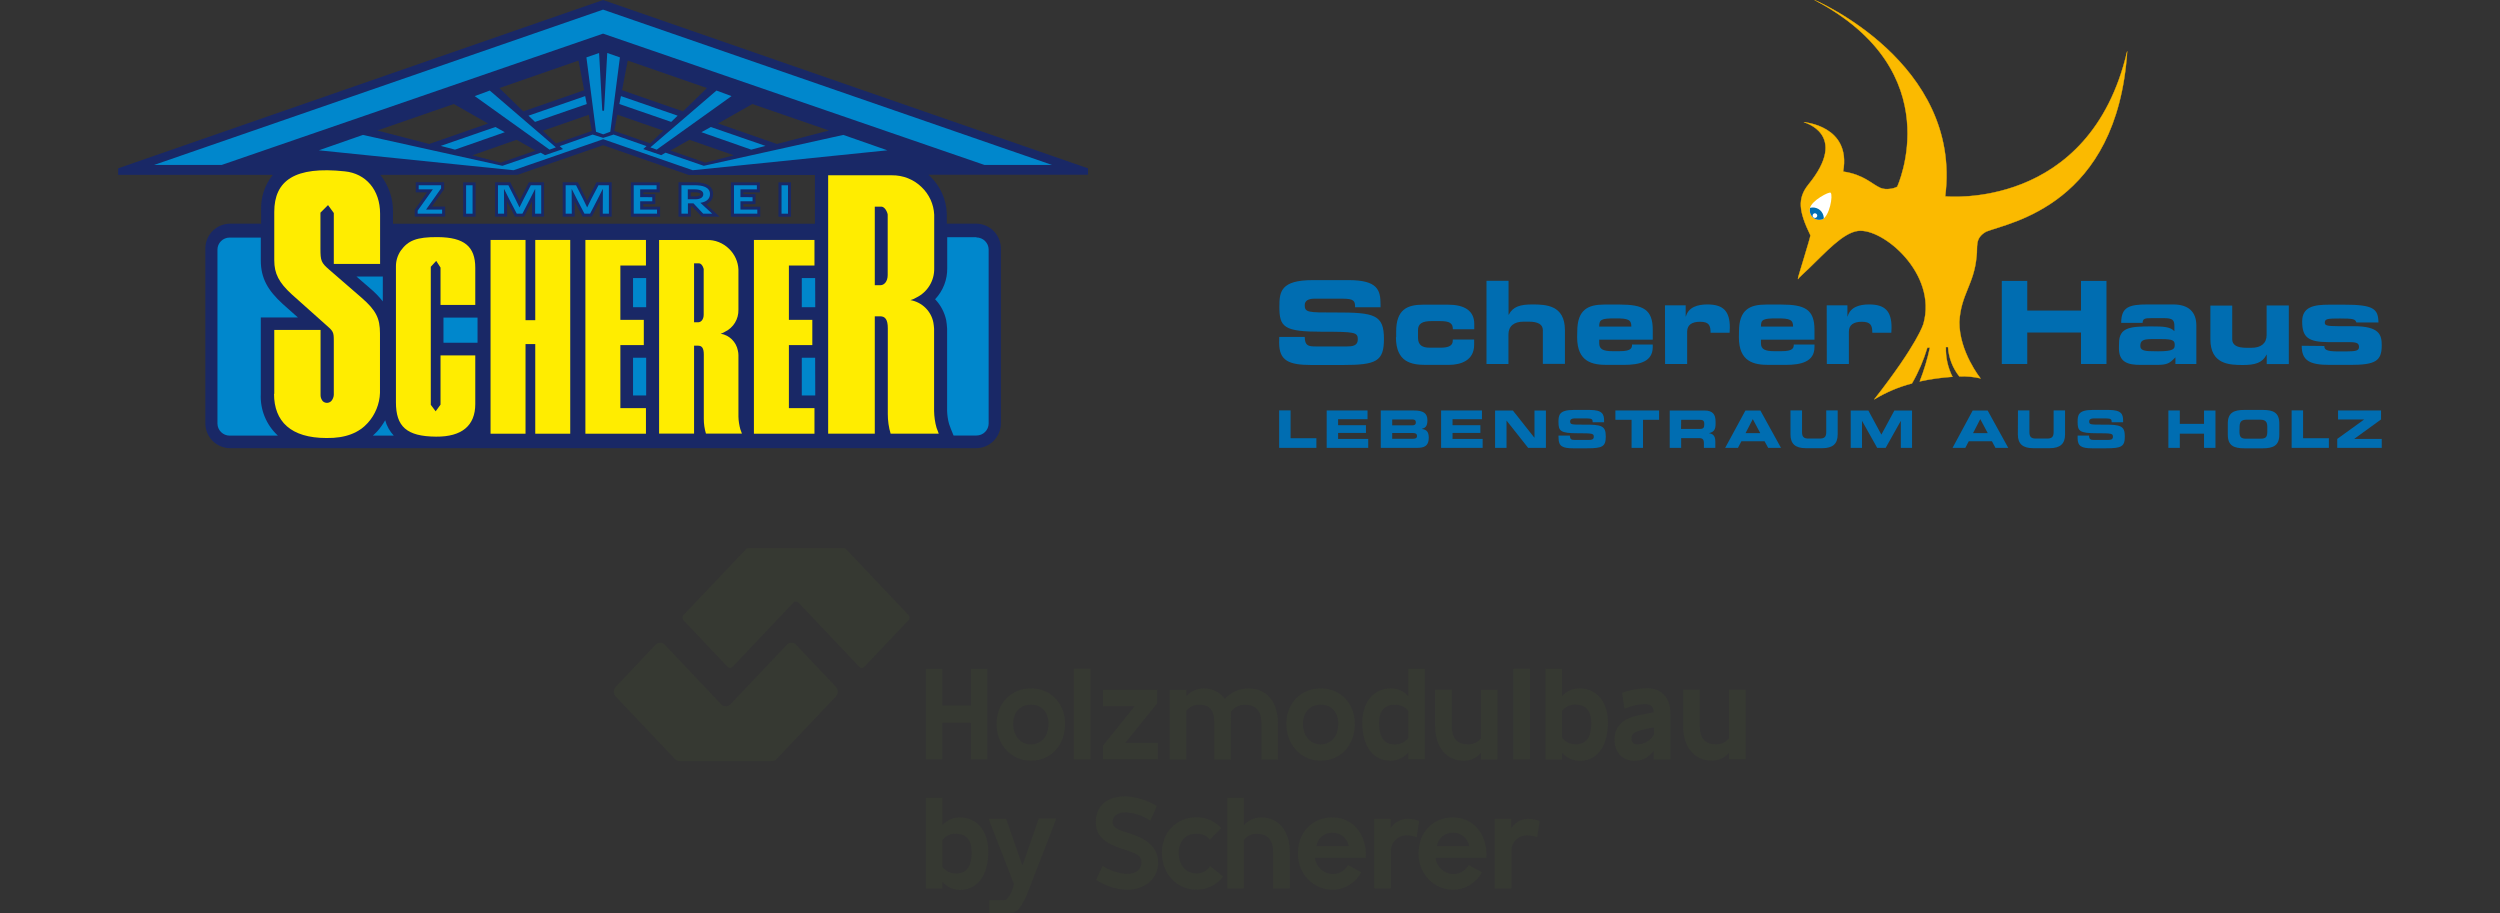 <?xml version="1.0" encoding="utf-8"?>
<!-- Generator: Adobe Illustrator 27.9.4, SVG Export Plug-In . SVG Version: 9.03 Build 54784)  -->
<svg version="1.1" id="Ebene_1" xmlns="http://www.w3.org/2000/svg" xmlns:xlink="http://www.w3.org/1999/xlink" x="0px" y="0px"
	 viewBox="0 0 2208.9 807.1" style="enable-background:new 0 0 2208.9 807.1;" xml:space="preserve">
<rect x="0" y="0" width="2208.9" height="807.1" fill="#333333" stroke="none"/>
<style type="text/css">
	.st0{fill:#192866;}
	.st1{fill:#0087CC;}
	.st2{fill:#FFED00;}
	.st3{fill:#006DB1;}
	.st4{fill-rule:evenodd;clip-rule:evenodd;fill:#006DB1;}
	.st5{fill:#FBBA00;stroke:#FBBA00;stroke-width:0.31;stroke-miterlimit:3.864;}
	.st6{fill:#FFFFFF;}
	.st7{clip-path:url(#SVGID_00000050622809718588153350000005198191678971520912_);}
	.st8{fill:#363932;}
</style>
<g>
	<g id="Gruppe_89" transform="translate(-29.568 -20.092)">
		<path id="Pfad_338" class="st0" d="M990.8,168.8L562.4,20.1L134,168.8v5.8h136.6c-7.2,8.9-10.8,20.1-10.3,31.6v11.5H233
			c-12.1,0-22,9.8-22,22l0,0v154.4c0,12.1,9.8,22,22,22l0,0h658.9c12.1,0,22-9.8,22-22V239.7c0-12.1-9.8-22-22-22h-25.8v-9
			c-0.4-12.3-5.6-23.9-14.4-32.5c-0.6-0.6-1.2-1.1-1.8-1.7h141V168.8z M694.3,112l67.7,23.4L716,147.3l-52-18.1L694.3,112z
			 M677.9,157.3l-25.1,6.5l-30.8-10.7l16.7-9.5L677.9,157.3z M584.2,73.6l70,24.3L633,118.5l-53.8-18.7L584.2,73.6z M575,121.4
			l40.6,14.1L604,146.8l-31.7-11L575,121.4z M552.5,135.8l-31.7,11l-11.6-11.2l40.6-14.1L552.5,135.8z M540.7,73.6l5,26.2
			l-53.8,18.7l-21.1-20.6L540.7,73.6z M502.8,153.1L472,163.8l-25.1-6.5l39.1-13.7L502.8,153.1z M430.5,112l30.3,17.2l-52,18.1
			l-45.9-11.9L430.5,112z M749.6,217.8H376.8v-10c0.3-12-3.7-23.8-11.2-33.2h121.1l75.7-26.2l75.7,26.3h111.5L749.6,217.8z"/>
		<path id="Pfad_339" class="st1" d="M553.2,139l9.3,2.9l9.2-2.9l29.1,10.2l-2.9,2.6l15.9,5.4l3.8-2.2l33.8,11.6l123.3-27.3
			l38.9,13.6l-172,17.6l-79.1-27.4c-79.2,27.4-79.2,27.4-79.2,27.4l-172-17.6l38.9-13.6l123.3,27.3l33.8-11.6l3.8,2.2l15.9-5.4
			l-2.9-2.6L553.2,139z M562.5,138.8l-6.3-2.3l-8.5-65.7l11.2-3.9l2.8,50.8l0.8,0.4l0.8-0.4l2.8-50.8l11.2,3.9l-8.5,65.7
			L562.5,138.8z M515.1,152.3L449,105l13.3-4.9l58.4,50.2L515.1,152.3z M431.6,152.3l-12.6-3.3l48.3-16.7l8.3,4.6L431.6,152.3z
			 M502.3,127.8l-5.8-5.5l50.1-17.3l1.4,7L502.3,127.8z M609.8,152.3l-5.6-2l58.4-50.2l13.3,4.9L609.8,152.3z M693.3,152.3l-44-15.4
			l8.3-4.6l48.3,16.7L693.3,152.3z M622.6,127.8L576.8,112l1.4-7l50.1,17.3L622.6,127.8z M562.4,49.8l-336.9,116h-59.7L562.4,28.6
			L959,165.8h-59.7L562.4,49.8z"/>
		<path id="Pfad_340" class="st1" d="M892.3,229.9c5.9,0,10.8,4.8,10.8,10.7c0,0,0,0,0,0v153.6c0,5.9-4.8,10.7-10.8,10.7
			c0,0,0,0,0,0h-20.2l-2.4-5.9c-0.5-1.4-1.1-3-1.6-4.4c-1-3.7-1.6-7.6-1.7-11.5v-72.6c-0.1-2.5-0.4-5-0.8-7.5
			c-1.5-7-4.9-13.4-9.8-18.5c7-7.4,10.9-17.3,10.7-27.6v-27.2H892.3z M377.5,405h-18.5c1.4-1.2,2.6-2.5,3.9-3.8c2.7-3,5-6.3,7-9.8
			C371.3,396.5,373.9,401.1,377.5,405 M275.1,405h-42.6c-5.9,0-10.8-4.8-10.8-10.7c0,0,0,0,0,0V240.7c0-5.9,4.8-10.7,10.8-10.7
			c0,0,0,0,0,0H260v20.2c0,15.8,6.3,26.5,19.3,38.4l13.5,12H260v67.6C259.3,382,264.8,395.5,275.1,405 M749.9,369.5H738v-33.3h11.8
			L749.9,369.5z M749.9,291.5H738v-25.7h11.8L749.9,291.5z M600.5,369.5h-11.6v-33.3h11.6V369.5z M600.5,291.5h-11.6v-25.7h11.6
			V291.5z M451.5,322.9h-30.1v-22.2h30.1L451.5,322.9z M367.8,286.4c-3.4-4.3-7.2-8.2-11.4-11.7l-11.9-10.3h23.3L367.8,286.4z"/>
		<path id="Pfad_341" class="st2" d="M271.7,368.1c0,24.4,14.9,39,46.3,39c17.1,0.3,28.9-4.8,36.5-13.3c6.6-7.3,10.5-16.8,10.8-26.6
			v-52.6c0-13.3-3.5-20.3-16.2-31.4l-28.5-24.7c-7.3-6.3-7.9-7.9-7.9-19V208l6.7-6.7l5.1,7v45h40.9v-44.4
			c0-21.2-12.7-35.5-31.1-37.4c-44.4-4.8-62.4,8.2-62.4,35.8v42.8c0,11.7,4.1,19.7,15.5,30.1l29.8,26.6c7,6,7.3,6.7,7.3,14.6V369
			c-0.1,2-0.9,3.9-2.2,5.4c-2,2.1-5.4,2.2-7.5,0.2c-0.2-0.2-0.3-0.3-0.4-0.5c-1-1.4-1.6-3-1.6-4.8v-57.7h-40.9V368.1z"/>
		<path id="Pfad_342" class="st2" d="M379.4,375.5c0,21.4,9.3,30.2,35.4,30.4c22.8,0.2,34.7-9.7,34.7-28.8v-43h-30.7v43.5l-4.3,5.9
			l-4.3-5.7v-122l4.8-5.2l3.8,5.9v33h30.7v-32.8c0-18.8-9.7-26.9-33-27.1c-19-0.2-26.4,3.1-32.8,11.9c-2.8,4.1-4.3,8.9-4.3,13.8
			L379.4,375.5z"/>
		<path id="Pfad_343" class="st2" d="M463,403.3h30.9v-79.2h8.6v79.2h30.9V232.1h-30.9v70.9h-8.6v-70.9H463V403.3z"/>
		<path id="Pfad_344" class="st2" d="M546.8,403.3h53.5v-22.6h-22.6V325h20.7v-22.3h-20.7v-48h22.6v-22.6h-53.5V403.3z"/>
		<g id="Gruppe_83" transform="translate(106.316 54.133)">
			<path id="Pfad_345" class="st2" d="M505.6,349.1h30.9v-77.7h3.6c3.3,0,5,2.1,5,7.8v56.8c0,4.4,0.6,8.8,1.9,13.1h31.8
				c-0.5-1.2-0.9-2.6-1.4-3.8c-1-3.6-1.6-7.4-1.7-11.2v-54.4c0-1.4-0.2-2.7-0.5-4c-1.5-7.7-7.5-13.6-15.2-14.9
				c1.3-0.4,2.6-0.9,3.8-1.7c7.5-3.6,12.1-11.2,11.9-19.5v-35.5c-0.3-6.9-3.3-13.5-8.3-18.3c-5.3-5.2-12.4-8-19.7-7.8h-42.1
				L505.6,349.1z M536.5,250.7v-52.1h4.3c1.4,0,3.1,1.4,4,4.3c0.2,0.6,0.3,1.3,0.2,1.9V244c0,4.3-2.4,6.7-4.8,6.7H536.5z"/>
		</g>
		<path id="Pfad_346" class="st2" d="M695.7,403.3h53.5v-22.6h-22.6V325h20.7v-22.3h-20.7v-48h22.6v-22.6h-53.5V403.3z"/>
		<g id="Gruppe_84" transform="translate(130.293 44.969)">
			<path id="Pfad_347" class="st2" d="M631,358.3h41.2V254.6h4.8c4.4,0,6.7,2.9,6.7,10.5v75.8c0,5.9,0.8,11.8,2.5,17.4h42.5
				c-0.6-1.6-1.2-3.5-1.9-5.1c-1.4-4.8-2.1-9.9-2.2-14.9v-72.6c-0.1-1.8-0.3-3.6-0.6-5.4c-1.9-10.2-10-18.2-20.3-20
				c1.8-0.5,3.5-1.2,5.1-2.2c10-4.8,16.2-15,15.9-26v-47.2c-0.4-9.3-4.4-18-11.1-24.4c-7-6.9-16.5-10.6-26.3-10.5H631L631,358.3z
				 M672.2,227.1v-69.4h5.7c1.9,0,4.1,1.9,5.4,5.7c0.3,0.8,0.4,1.7,0.3,2.5v52.3c0,5.7-3.2,8.9-6.3,8.9L672.2,227.1z"/>
		</g>
		<path id="Pfad_348" class="st0" d="M396,205.4l10.9-15.4h-10v-8.9h25.1v6.2l-10.8,15.3h11.7v8.9H396L396,205.4z"/>
		<rect id="Rechteck_226" x="438.8" y="181.2" class="st0" width="11" height="30.4"/>
		<g id="Gruppe_85" transform="translate(83.036 45.955)">
			<path id="Pfad_349" class="st0" d="M394.4,151.8c0.2,3,0.2,6.8,0.2,11.2v2.6H384v-30.4h13.4l0.7,1.4c3.3,6.4,5.7,11.1,7.5,14.8
				c1.8-3.7,4.2-8.4,7.5-14.8l0.7-1.4h13.4v30.4h-10.6v-13.7c-1.5,3.2-3.7,7.3-6.2,12.2l-0.7,1.4h-8.2l-0.7-1.4L394.4,151.8z"/>
			<path id="Pfad_350" class="st0" d="M454.1,151.8c0.2,3,0.2,6.8,0.2,11.2v2.6h-10.6v-30.4h13.4l0.7,1.4c3.3,6.4,5.7,11.1,7.5,14.8
				c1.8-3.7,4.3-8.4,7.5-14.8l0.7-1.4H487v30.4h-10.6v-13.7c-1.5,3.2-3.7,7.3-6.2,12.2l-0.7,1.4h-8.2l-0.7-1.4L454.1,151.8z"/>
		</g>
		<path id="Pfad_351" class="st0" d="M608.6,191.6v8.9h-10.7v2.2h14.9v8.9H587v-30.4h25.5v8.9h-14.5v1.5H608.6z"/>
		<g id="Gruppe_86" transform="translate(109.051 45.955)">
			<path id="Pfad_352" class="st0" d="M534.8,147.6c4.3,0,4.5-1.6,4.5-1.8c0-0.4-0.2-0.8-0.5-0.9c-1.5-0.7-3.2-1-4.9-0.8h-3.1v3.6
				L534.8,147.6z M556.3,165.6h-15.7l-8.6-9.1h-1.1v9.1h-10.9v-30.4h14.5c3.5-0.1,6.9,0.5,10.2,1.7c3.6,1.4,5.9,4.8,5.9,8.7
				c0.1,3.9-2.3,7.5-6,9L556.3,165.6z"/>
		</g>
		<path id="Pfad_353" class="st0" d="M697.1,191.6v8.9h-10.7v2.2h14.9v8.9h-25.9v-30.4h25.5v8.9h-14.5v1.5H697.1z"/>
		<rect id="Rechteck_227" x="717.4" y="181.2" class="st0" width="11" height="30.4"/>
		<path id="Pfad_354" class="st1" d="M398.6,208.9h21.6v-3.6H406l13.3-18.8v-2.7h-19.8v3.6H412l-13.4,18.8L398.6,208.9z"/>
		<rect id="Rechteck_228" x="441.4" y="183.8" class="st1" width="5.7" height="25.1"/>
		<g id="Gruppe_87" transform="translate(83.456 46.376)">
			<path id="Pfad_355" class="st1" d="M405.1,157c-1.9-4.2-4.9-10-9.8-19.6h-9.2v25.1h5.4c0-10.5,0-17.6-0.1-21.6h0.2
				c1.9,4,5.6,11.1,11.1,21.6h5c5.7-10.9,9.1-17.6,11.1-21.6h0.2c-0.1,4-0.1,11.1-0.1,21.6h5.4v-25.1h-9.2
				C410.1,147,407.1,152.8,405.1,157L405.1,157z"/>
			<path id="Pfad_356" class="st1" d="M464.9,157c-1.9-4.2-4.9-10-9.8-19.6h-9.2v25.1h5.4c0-10.5,0-17.6-0.1-21.6h0.2
				c1.9,4,5.6,11.1,11.1,21.6h5c5.7-10.9,9.1-17.6,11.1-21.6h0.2c-0.1,4-0.1,11.1-0.1,21.6h5.4v-25.1h-9.2
				C469.8,147,466.8,152.8,464.9,157L464.9,157z"/>
		</g>
		<path id="Pfad_357" class="st1" d="M595.2,194.2v-6.8h14.5v-3.6h-20.2v25.1h20.6v-3.6h-14.9v-7.4h10.7v-3.6H595.2z"/>
		<g id="Gruppe_88" transform="translate(109.469 46.376)">
			<path id="Pfad_358" class="st1" d="M527.8,149.8V141h5.7c5.9,0,8,1.7,8,4.4s-2.6,4.4-7.1,4.4L527.8,149.8z M538.9,152.9
				c5-0.7,8.5-3.2,8.5-7.7c0-6.4-7.1-7.8-13.4-7.8h-11.8v25.1h5.7v-9.1h4.9l8.6,9.1h7.9L538.9,152.9z"/>
		</g>
		<path id="Pfad_359" class="st1" d="M683.8,194.2v-6.8h14.5v-3.6h-20.2v25.1h20.6v-3.6h-14.9v-7.4h10.7v-3.6H683.8z"/>
		<rect id="Rechteck_229" x="720.1" y="183.8" class="st1" width="5.7" height="25.1"/>
	</g>
	<g id="Gruppe_92" transform="translate(52 -128)">
		<path id="Pfad_360" class="st3" d="M1078.2,430.7c0,15.9,8.2,19.8,28.7,19.8h27.3c29.9,0,36.6-3.2,36.6-23
			c0-21.4-8.1-23.5-43.1-23.4c-24.1,0.1-26.9-0.1-26.9-6.5c0-4,3.4-5.7,8.5-5.7h25c10.3,0,11,2.2,11,7.6h22.5v-2.3
			c0-12.9-2.4-21.7-28.4-21.7H1108c-28.4,0-29.6,10.2-29.6,23.5c0,18.1,3.9,22.1,37.7,22.1c29,0,31.6,0.4,31.6,6.8
			c0,5.7-4.9,6.2-9.6,6.2h-27.6c-6.5,0-9.6-0.6-9.7-8.4h-22.5L1078.2,430.7L1078.2,430.7z"/>
		<path id="Pfad_361" class="st3" d="M1181.4,425.9c0,22.1,13.6,24.5,26.5,24.5h19.9c11.2,0,22.7-4,22.7-17.8V428h-18.9v1.2
			c0,4.8-5,6-10.5,6h-9.9c-6.1,0-10.3-2-10.3-8.7v-6.9c0-5.7,3.9-7.9,12-7.9h7.5c8.5,0,11.3,1.9,11.3,7.2h18.9v-4.6
			c0-11.9-8.8-17.1-23.2-17.1h-21.9c-14.2,0-23.9,4.3-23.9,23.8V425.9L1181.4,425.9z"/>
		<path id="Pfad_362" class="st3" d="M1261.3,449.6h19.5v-26.1c0-7.4,5-11.3,13.3-11.3h4.5c8.5,0,12.6,2.5,12.6,7.6v29.7h19.5v-29.7
			c0-22.3-16.8-22.8-28.9-22.8c-10.5,0-17.2,1.9-20.7,9.1h-0.2v-30h-19.5V449.6z"/>
		<path id="Pfad_363" class="st4" d="M1341.5,425.9c0,22.1,13.6,24.5,26.5,24.5h14.6c14.1,0,25.7-2.8,25.7-15.8v-2.2H1390
			c0,3-0.5,5.9-11,5.9h-6c-8.1,0-12-1.5-12-7v-3.2h47.3v-8.7c0-18-8.5-22.3-29.2-22.3h-13.6c-14.2,0-23.9,4.3-23.9,23.8
			L1341.5,425.9L1341.5,425.9z M1361,416.6c0-6.2,1.5-7.3,14.2-7.3c11.4,0,14.2,1.1,14.2,7.3H1361z"/>
		<path id="Pfad_364" class="st3" d="M1419.2,449.6h19.5V421c0-6.2,4.6-8.7,11.4-8.7c7.8,0,9.3,3.1,9.3,9.7h16.8
			c0.1-1.8,0.2-3.2,0.2-4.6c0-14.3-5.6-20.4-19.8-20.4c-8.8,0-16.7,2.4-19,10.6h-0.2v-9.8h-18.3L1419.2,449.6L1419.2,449.6z"/>
		<path id="Pfad_365" class="st4" d="M1484.4,425.9c0,22.1,13.6,24.5,26.5,24.5h14.6c14.1,0,25.7-2.8,25.7-15.8v-2.2h-18.3
			c0,3-0.5,5.9-11,5.9h-6c-8.1,0-12-1.5-12-7v-3.2h47.3v-8.7c0-18-8.5-22.3-29.2-22.3h-13.6c-14.2,0-23.9,4.3-23.9,23.8
			L1484.4,425.9L1484.4,425.9z M1503.9,416.6c0-6.2,1.5-7.3,14.2-7.3c11.4,0,14.2,1.1,14.2,7.3H1503.9z"/>
		<path id="Pfad_366" class="st3" d="M1562.1,449.6h19.5V421c0-6.2,4.6-8.7,11.4-8.7c7.8,0,9.3,3.1,9.3,9.7h16.8
			c0.1-1.8,0.2-3.2,0.2-4.6c0-14.3-5.6-20.4-19.8-20.4c-8.8,0-16.7,2.4-19,10.6h-0.2v-9.8h-18.3L1562.1,449.6L1562.1,449.6z"/>
		<path id="Pfad_367" class="st3" d="M1716.7,449.6h22.5v-27.8h47.5v27.8h22.5v-73.4h-22.5v26.2h-47.5v-26.2h-22.5L1716.7,449.6
			L1716.7,449.6z"/>
		<path id="Pfad_368" class="st4" d="M1820.2,435.7c0,12.2,7.6,14.8,19.5,14.7h13.3c9.7,0,11.8-1.1,17.1-6.7v5.9h18.5v-34
			c0-12.2-7.1-18.6-20.5-18.6h-22.6c-16.4,0-23.3,2.3-23.3,16.3h18.9c0.2-3.7,1.8-4.2,7.5-4.2h11.5c7.6,0,9.1,1.8,9.1,6.9v4.6
			c-3.8-3.9-9.6-4.2-20.3-4.2c-18.9,0-28.6,0.8-28.6,14.9L1820.2,435.7L1820.2,435.7z M1849.3,438.3c-7.6,0-10.2-1.3-10.2-4.6
			c0-4.3,1.7-6.1,9.9-6.1h8.6c10.7,0,11.9,1.4,11.9,5.3c0,3.4-1.2,5.5-14.6,5.5L1849.3,438.3z"/>
		<path id="Pfad_369" class="st3" d="M1970.2,397.9h-19.5V424c0,7.4-5,11.3-13.3,11.3h-4.5c-8.5,0-12.6-2.5-12.6-7.6v-29.7H1901
			v29.7c0,22.3,16.8,22.8,28.9,22.8c10.5,0,17.2-1.9,20.7-9.1h0.2v8.3h19.5V397.9L1970.2,397.9z"/>
		<path id="Pfad_370" class="st3" d="M1981.7,433.5c0,12.8,6.6,16.9,24.5,16.9h18.5c22.2,0,27.7-3.5,27.7-17.2c0-9.2-1.7-17-25.1-17
			h-13.5c-10.1,0-11.7-0.8-11.7-3c0-3.5,2.1-3.8,13.4-3.8c11.7,0,13.5,0.5,14.5,3.5h19.5c-0.2-12.2-4.6-15.7-30.1-15.7h-13.6
			c-13.4,0-23.7,1.9-23.7,14.8c0,14.2,5.4,18.2,23.5,18.3h18.3c6.9,0,8.4,1.2,8.4,4.3c0,3.1-2.3,3.9-11.6,3.9h-6.9
			c-11,0-12.1-1.9-12.1-4.8L1981.7,433.5z"/>
		<path id="Pfad_371" class="st3" d="M1078.2,523.7h32.9v-8.5h-22.8v-24.6h-10.1V523.7z"/>
		<path id="Pfad_372" class="st3" d="M1120.2,523.7h36.7v-7.9h-26.6v-5.3h24.6v-6.8h-24.6v-5.3h26v-7.7h-36.1V523.7L1120.2,523.7z"
			/>
		<path id="Pfad_373" class="st4" d="M1168,523.7h32.3c5.8,0,10.1-1.5,10.1-8.8c0-5-1.6-7.3-6.1-7.9v-0.1c2.8-0.8,4.9-1.9,4.9-7.5
			c0-6.5-3.9-8.7-12-8.7H1168V523.7L1168,523.7z M1178.1,510.6h18.2c2.2,0,3.7,0.5,3.7,2.7c0,1.9-1.5,2.4-3.7,2.4h-18.2V510.6
			L1178.1,510.6z M1178.1,498.6h17.9c1.9,0,3,0.7,3,2.6s-1.1,2.6-3,2.6h-17.9V498.6z"/>
		<path id="Pfad_374" class="st3" d="M1221.3,523.7h36.7v-7.9h-26.6v-5.3h24.6v-6.8h-24.6v-5.3h26v-7.7h-36.1V523.7L1221.3,523.7z"
			/>
		<path id="Pfad_375" class="st3" d="M1269,523.7h10.1v-24h0.1l19,24h15.7v-33h-10.1v24h-0.1l-19-24H1269L1269,523.7L1269,523.7z"/>
		<path id="Pfad_376" class="st3" d="M1325.1,515.2c0,7.2,3.7,8.9,12.9,8.9h12.3c13.5,0,16.5-1.5,16.5-10.4
			c0-9.6-3.7-10.6-19.4-10.5c-10.9,0-12.1,0-12.1-2.9c0-1.8,1.6-2.6,3.8-2.6h11.2c4.6,0,4.9,1,4.9,3.4h10.1v-1.1
			c0-5.8-1.1-9.8-12.8-9.8h-14.1c-12.8,0-13.4,4.6-13.4,10.6c0,8.1,1.7,10,17,10c13.1,0,14.2,0.2,14.2,3.1c0,2.6-2.2,2.8-4.3,2.8
			h-12.4c-2.9,0-4.3-0.3-4.4-3.8H1325L1325.1,515.2L1325.1,515.2z"/>
		<path id="Pfad_377" class="st3" d="M1375.4,498.9h14.2v24.8h10.1v-24.8h14.2v-8.2h-38.6V498.9L1375.4,498.9z"/>
		<path id="Pfad_378" class="st4" d="M1433.4,498.9h15.8c3.2,0,4.6,0.5,4.6,3.5v1.1c0,2.4-1,3.5-3.7,3.5h-16.8L1433.4,498.9
			L1433.4,498.9z M1423.3,523.7h10.1v-8.6h15.9c3.1,0,4.2,1.2,4.2,4.6v4h10.1v-5.6c0-5.4-2.5-6.8-5.5-7.3v-0.1
			c4.6-1.1,5.7-3.7,5.7-8.1v-2.1c0-5.9-2.1-9.8-9.9-9.8h-30.6L1423.3,523.7L1423.3,523.7z"/>
		<path id="Pfad_379" class="st4" d="M1472.3,523.7h11.3l3-5.8h20.5l3.2,5.8h11.3l-18.2-33h-13.2L1472.3,523.7L1472.3,523.7z
			 M1496.7,498.3l6.6,12.4h-13L1496.7,498.3L1496.7,498.3z"/>
		<path id="Pfad_380" class="st3" d="M1530,511.9c0,8.2,4.2,12.1,13.6,12.1h14.5c9.3,0,13.6-3.9,13.6-12.1v-21.3h-10.1v19.1
			c0,4.2-1.5,5.8-5.7,5.8h-10c-4.2,0-5.7-1.6-5.7-5.8v-19.1H1530V511.9z"/>
		<path id="Pfad_381" class="st3" d="M1583.3,523.7h9.9V500h0.1l13.3,23.7h7.5l13.3-23.7h0.1v23.7h9.9v-33h-15.6l-11.5,21.3
			l-11.5-21.3h-15.6V523.7z"/>
		<path id="Pfad_382" class="st4" d="M1673.2,523.7h11.3l3-5.8h20.5l3.1,5.8h11.3l-18.2-33h-13.2L1673.2,523.7L1673.2,523.7z
			 M1697.7,498.3l6.6,12.4h-13L1697.7,498.3z"/>
		<path id="Pfad_383" class="st3" d="M1730.9,511.9c0,8.2,4.2,12.1,13.6,12.1h14.5c9.3,0,13.6-3.9,13.6-12.1v-21.3h-10.1v19.1
			c0,4.2-1.5,5.8-5.7,5.8h-10c-4.2,0-5.7-1.6-5.7-5.8v-19.1h-10.1L1730.9,511.9L1730.9,511.9z"/>
		<path id="Pfad_384" class="st3" d="M1783.7,515.2c0,7.2,3.7,8.9,12.9,8.9h12.3c13.5,0,16.5-1.5,16.5-10.4
			c0-9.6-3.7-10.6-19.4-10.5c-10.9,0-12.1,0-12.1-2.9c0-1.8,1.6-2.6,3.8-2.6h11.2c4.6,0,4.9,1,4.9,3.4h10.1v-1.1
			c0-5.8-1.1-9.8-12.8-9.8H1797c-12.8,0-13.3,4.6-13.3,10.6c0,8.1,1.7,10,17,10c13.1,0,14.2,0.2,14.2,3.1c0,2.6-2.2,2.8-4.3,2.8
			h-12.4c-2.9,0-4.3-0.3-4.4-3.8h-10.1L1783.7,515.2L1783.7,515.2z"/>
		<path id="Pfad_385" class="st3" d="M1863.9,523.7h10.1v-12.5h21.4v12.5h10.1v-33h-10.1v11.8H1874v-11.8h-10.1V523.7z"/>
		<path id="Pfad_386" class="st4" d="M1916.4,512.1c0,9.7,5.4,12,14.6,12h16.3c9.1,0,14.6-2.3,14.6-12v-9.9c0-9.7-5.4-12-14.6-12
			H1931c-9.1,0-14.6,2.3-14.6,12V512.1z M1926.8,505.4c0-4.1,1-6.6,6.3-6.6h11.9c5.3,0,6.3,2.5,6.3,6.6v3.6c0,4.8-1,6.6-5.8,6.6h-13
			c-4.8,0-5.8-1.8-5.8-6.6L1926.8,505.4L1926.8,505.4z"/>
		<path id="Pfad_387" class="st3" d="M1972.8,523.7h32.9v-8.5h-22.8v-24.6h-10.1V523.7z"/>
		<path id="Pfad_388" class="st3" d="M2013.2,523.7h39.2v-7.9h-24.2v-0.1l23.6-17.1v-7.9h-38v7.9h23v0.1l-23.7,17.1V523.7
			L2013.2,523.7z"/>
		<path id="Pfad_389" class="st5" d="M1624.3,293c0,0,47.2-101.9-73.1-165c0,0,130.6,55.2,115.5,173.5c0,0,127.7,13.4,160.8-128.2
			c-8.9,136-104,151.2-124.5,159.3c-10.6,5.9-7.4,13.4-8.6,21.8c-2.1,24.9-14,33.7-15.2,58.2c-0.1,26.3,18.7,49.7,18.7,49.7
			c-6.1-1.4-12.4-2-18.7-1.7c-5.9-7.4-9.4-16.5-10-26h-1.9c-0.3,9.1,1.7,18.1,5.8,26.3c-9.7,0.7-19.4,2-28.9,4.1
			c3.8-9.7,6.8-19.7,9-29.9l-2.3,0.1c-3.3,11-7.8,21.6-13.6,31.6c-11.7,3-22.9,7.8-33.3,14.1c38.7-49.5,43.4-66.6,43.5-66.9
			c12.4-44.4-36-84.8-57.9-82c-13.3,1.7-28.7,19.1-43.3,33.1c0,0-10.1,9.4-9.9,9.6c-0.4,0,11.6-37.9,11.2-38.8
			c-10.3-21.2-11.6-32.6-1.8-44.8c36.4-44.6-4-55.1-4-55.1s42.1,3,34.7,43.6c18.5,2.7,25.4,11.2,33.1,14.5c2.6,1,5.4,1.2,8.2,0.8
			C1620,294.7,1622.2,294.1,1624.3,293L1624.3,293z"/>
		<path id="Pfad_390" class="st6" d="M1565.5,298.3c-1.2-1.3-17.1,7-18.3,13.7c-1,4.5,1.8,9,6.4,10c1.5,0.3,3.1,0.2,4.6-0.3
			C1564.4,319.1,1567.8,300.7,1565.5,298.3L1565.5,298.3z"/>
		<g id="Gruppe_91" transform="translate(28.743 157.455)">
			<g>
				<defs>
					<path id="SVGID_1_" d="M1536.8,140.9c-1.2-1.3-17.1,7-18.3,13.7c-1,4.5,1.8,9,6.4,10c1.5,0.3,3.1,0.2,4.6-0.3
						C1535.7,161.6,1539.1,143.2,1536.8,140.9z"/>
				</defs>
				<clipPath id="SVGID_00000055694046999027456010000004134271393767284917_">
					<use xlink:href="#SVGID_1_"  style="overflow:visible;"/>
				</clipPath>
				<g id="Gruppe_90" style="clip-path:url(#SVGID_00000055694046999027456010000004134271393767284917_);">
					<path id="Pfad_391" class="st3" d="M1512.3,167.9c-2.4-4.8-0.4-10.7,4.4-13c4.8-2.4,10.7-0.4,13,4.4c2.2,4.5,0.7,9.9-3.6,12.6
						C1521.3,174.6,1515,172.8,1512.3,167.9z"/>
				</g>
			</g>
		</g>
		<path id="Pfad_393" class="st6" d="M1549.6,318c0.3-1.1,1.4-1.8,2.5-1.5s1.8,1.4,1.5,2.5c-0.3,1.1-1.4,1.8-2.5,1.5
			C1550,320.3,1549.3,319.2,1549.6,318C1549.6,318,1549.6,318,1549.6,318z"/>
	</g>
	<g id="Gruppe_2712" transform="translate(0 51.81)">
		<g>
			<g id="Gruppe_2630" transform="translate(0 -51.81)">
				<g id="Gruppe_2628" transform="translate(31.757 0)">
					<path id="Pfad_22571" class="st8" d="M572,547.9l39.2,41.4c1.1,1.1,2.8,1.2,4,0.2c0.1,0,0.1-0.1,0.2-0.2l54-57
						c1.1-1.1,2.8-1.2,4-0.2c0.1,0,0.1,0.1,0.2,0.2l54,57c1.1,1.1,2.8,1.2,4,0.2c0.1,0,0.1-0.1,0.2-0.2l39.2-41.4
						c1.1-1.2,1.1-3.1,0-4.4l-55.2-58.3c-0.5-0.6-1.3-0.9-2.1-0.9h-84.2c-0.8,0-1.5,0.3-2.1,0.9L572,543.6
						C570.9,544.8,570.9,546.7,572,547.9"/>
				</g>
				<g id="Gruppe_2629" transform="translate(0 43.681)">
					<path id="Pfad_22572" class="st8" d="M738.5,563.1l-35.1-37.1c-2.1-2.3-5.7-2.4-7.9-0.3c-0.1,0.1-0.2,0.2-0.3,0.3l-49.8,52.6
						c-2.1,2.3-5.7,2.4-7.9,0.3c-0.1-0.1-0.2-0.2-0.3-0.3l-49.8-52.6c-2.1-2.3-5.7-2.4-7.9-0.3c-0.1,0.1-0.2,0.2-0.3,0.3l-35.1,37.1
						c-2.3,2.5-2.3,6.3,0,8.7l52.3,55.2c1.1,1.1,2.6,1.8,4.1,1.8H682c1.6,0,3.1-0.7,4.1-1.8l52.3-55.2
						C740.8,569.4,740.8,565.6,738.5,563.1"/>
				</g>
			</g>
		</g>
		<g id="Gruppe_2631" transform="translate(144.208 3.842)">
			<path id="Pfad_22574" class="st8" d="M688.3,582.9h25.4v32.4h14.5v-80h-14.5v32.4h-25.4v-32.4h-14.5v80h14.5V582.9z"/>
		</g>
		<g>
			<g id="Gruppe_2633" transform="translate(0 -51.81)">
				<g id="Gruppe_2632" transform="translate(176.838 64.715)">
					<path id="Pfad_22575" class="st8" d="M734,543.5c-17.3,0-30.3,13.1-30.3,31.4c0,18.6,13.1,32.5,30.4,32.5
						c17.5,0,30.1-13.5,30.1-32.5C764.2,556.3,751.2,543.5,734,543.5 M734.1,593c-9.4,0-15.7-7.6-15.7-18.1c0-10.4,6.3-17,15.7-17
						s15.5,6.6,15.5,17C749.6,585.6,743.4,593,734.1,593"/>
				</g>
			</g>
		</g>
		<path id="Pfad_22577" class="st8" d="M948.8,619.1h14.7v-80h-14.7V619.1z"/>
		<g id="Gruppe_2634" transform="translate(225.927 13.542)">
			<path id="Pfad_22578" class="st8" d="M796.9,591h-28.6l28.2-34.9v-12h-47.8v14.5h27.9l-28,34.9v12h48.4V591z"/>
		</g>
		<g>
			<g id="Gruppe_2639" transform="translate(0 -51.81)">
				<g id="Gruppe_2635" transform="translate(256.802 64.716)">
					<path id="Pfad_22579" class="st8" d="M791.4,563.3c2.8-3.6,7.2-5.6,11.8-5.3c9.7,0,12.9,5.8,12.9,15.9v32.4h14.7v-32.4
						c0-3.5-0.1-6.5,0-9.7c2.9-4.1,7.8-6.5,12.9-6.2c9.3,0,14,5.8,14,15.9v32.4h14.6v-32.4c0-17.8-9.7-30.3-25.2-30.3
						c-8.2-0.3-16.2,3.1-21.7,9.2c-4.3-6-11.3-9.5-18.7-9.2c-5.9-0.1-11.5,2.5-15.3,6.9v-5.7h-14.7v61.5h14.7V563.3z"/>
				</g>
				<g id="Gruppe_2636" transform="translate(310.648 64.716)">
					<path id="Pfad_22580" class="st8" d="M886.4,574.9c0-18.6-13-31.4-30.2-31.4c-17.3,0-30.3,13.1-30.3,31.4
						c0,18.6,13.1,32.5,30.4,32.5C873.8,607.4,886.4,593.9,886.4,574.9 M840.6,574.9c0-10.4,6.3-17,15.7-17c9.4,0,15.5,6.6,15.5,17
						c0,10.7-6.2,18.1-15.5,18.1C846.9,593,840.6,585.3,840.6,574.9"/>
				</g>
				<g id="Gruppe_2637" transform="translate(345.747 55.653)">
					<path id="Pfad_22581" class="st8" d="M898.5,609.3v5.9h14.7v-80h-14.7v24.3c-3.8-4.4-9.4-7-15.3-6.9
						c-15.6,0-25.3,12.5-25.3,30.3c0,19.5,8.6,33.6,24.9,33.6C888.9,616.5,894.6,613.9,898.5,609.3 M872.7,582.9
						c0-10.1,4.6-15.9,13.9-15.9c4.6-0.2,9.1,1.8,11.9,5.5v23.9c-2.9,3.8-7.4,5.9-12.2,5.7C876.8,602,872.7,595.2,872.7,582.9"/>
				</g>
				<g id="Gruppe_2638" transform="translate(379.34 65.352)">
					<path id="Pfad_22582" class="st8" d="M913.9,606.8c5.9,0.1,11.5-2.5,15.3-6.9v5.7h14.7v-61.5h-14.7V587
						c-2.9,3.6-7.3,5.6-11.9,5.3c-9.3,0-13.9-5.8-13.9-15.9v-32.4h-14.7v32.4C888.7,594.2,898.3,606.8,913.9,606.8"/>
				</g>
			</g>
		</g>
		<path id="Pfad_22584" class="st8" d="M1351.8,539.1h-14.7v80h14.7V539.1z"/>
		<g>
			<g id="Gruppe_2652" transform="translate(0 -51.81)">
				<g id="Gruppe_2640" transform="translate(430.304 55.651)">
					<path id="Pfad_22585" class="st8" d="M965.2,552.6c-5.9-0.1-11.5,2.5-15.3,6.9v-24.3h-14.7v80.1h14.7v-5.9
						c3.9,4.6,9.5,7.2,15.5,7.2c16.4,0,25-14.1,25-33.6C990.5,565,980.8,552.5,965.2,552.6 M962,602c-4.7,0.2-9.2-2-12.1-5.7v-23.9
						c2.8-3.6,7.2-5.7,11.8-5.5c9.3,0,14,5.8,14,15.9C975.8,595.2,971.6,602,962,602"/>
				</g>
				<g id="Gruppe_2641" transform="translate(462.216 64.621)">
					<path id="Pfad_22586" class="st8" d="M990.9,543.5c-6.8,0.4-13.5,1.7-19.9,4l2.1,14.1c5.5-2.4,11.3-3.8,17.2-4.1
						c5.9-0.1,8.6,1.8,8.6,7.3c-4.7,0.8-9.3,1.7-13.9,2.7c-12.4,2.5-20.7,9.1-20.7,21.3c0,12,7.7,18.9,17.7,18.8
						c8.4-0.1,12.8-3.6,17-9v7.8h14.7v-40.5C1013.8,550.5,1004.2,542.6,990.9,543.5 M999.1,584.3c-2.1,4.7-7.9,8.1-12.6,8.7
						c-4.6,0.6-7.2-1.1-7.2-5.5c0-4.4,4-5.7,9.3-7.2c3.8-1,7.5-1.6,10.6-2.2L999.1,584.3z"/>
				</g>
				<g id="Gruppe_2642" transform="translate(493.84 65.351)">
					<path id="Pfad_22587" class="st8" d="M1033.8,544.1V587c-2.9,3.6-7.3,5.6-11.9,5.3c-9.3,0-13.9-5.8-13.9-15.9v-32.4h-14.7v32.4
						c0,17.7,9.6,30.3,25.3,30.3c5.9,0.1,11.5-2.5,15.3-6.9v5.7h14.7v-61.5H1033.8z"/>
				</g>
				<g id="Gruppe_2643" transform="translate(144.206 115.257)">
					<path id="Pfad_22588" class="st8" d="M703.8,607c-5.9-0.1-11.5,2.5-15.3,6.9v-24.3h-14.7v80.1h14.7v-5.9
						c3.9,4.6,9.5,7.2,15.5,7.2c16.4,0,25-14.1,25-33.6C729.1,619.5,719.5,607,703.8,607 M700.6,656.5c-4.7,0.2-9.2-2-12.1-5.7
						v-23.9c2.8-3.6,7.2-5.7,11.8-5.5c9.3,0,14,5.8,14,15.9C714.4,649.7,710.3,656.5,700.6,656.5"/>
				</g>
				<g id="Gruppe_2644" transform="translate(173.17 124.958)">
					<path id="Pfad_22589" class="st8" d="M730.2,639.9l-14.4-41.4h-15.5l22.5,57.8c-1.8,5.2-2.2,8.2-5.8,12.4
						c-0.7,1-1.9,1.6-3.1,1.7c-1.4,0.1-2.8,0.1-4.1,0h-8.8v11.6h12.3c2.9,0,5.8-0.2,8.7-0.7c2.6-0.7,4.9-2.4,6.2-4.7
						c5.3-7.8,7.3-14.6,10.7-23.5c3.7-9.6,7.5-19.2,11.2-28.8c3-7.7,5.9-15.3,8.9-23c0.3-1,0.7-2,1.1-3h-15.5L730.2,639.9z"/>
				</g>
				<g id="Gruppe_2645" transform="translate(222.695 114.624)">
					<path id="Pfad_22590" class="st8" d="M775.6,621.8c-11.2-3.3-15.3-5.3-15.3-10.2c0-5.2,4.6-8.5,11.6-8.5
						c7.8,0.5,15.4,3,21.8,7.4l5.7-12.9c-8.3-5.1-17.8-8.1-27.6-8.6c-16.9-0.1-26.3,9-26.3,22.6s9.4,19.4,25.2,24.4
						c11.9,3.8,15.2,5.7,15.2,11.5c0,5.8-4.8,10-12.6,10c-6.3,0-16.8-3.2-21.8-7.2l-5.7,12.5c8.2,5.5,17.7,8.5,27.6,8.7
						c16,0,27.2-10.1,27.2-24C800.5,634.4,791.4,626.9,775.6,621.8"/>
				</g>
				<g id="Gruppe_2646" transform="translate(253.225 124.321)">
					<path id="Pfad_22591" class="st8" d="M803.9,647.4c-9.4,0-15.7-7.6-15.7-18.1s6.3-17,15.7-17c4.5-0.2,8.9,1.7,11.8,5.2
						l10.1-10.2c-5.6-6.2-13.7-9.6-22.1-9.5c-17.3,0-30.3,13.1-30.3,31.4c0,18.6,13.1,32.5,30.4,32.5c9.3,0.2,18.1-4.1,23.7-11.5
						l-11.5-9.3C813.4,645.1,808.8,647.6,803.9,647.4"/>
				</g>
				<g id="Gruppe_2647" transform="translate(283.394 115.257)">
					<path id="Pfad_22592" class="st8" d="M831,607c-5.9-0.1-11.5,2.5-15.3,6.9v-24.3H801v80.1h14.7v-42.9c2.8-3.6,7.3-5.6,11.8-5.3
						c9.3,0,14,5.8,14,15.9v32.4h14.7v-32.4C856.3,619.5,846.6,607,831,607"/>
				</g>
				<g id="Gruppe_2648" transform="translate(315.982 124.321)">
					<path id="Pfad_22593" class="st8" d="M861.1,597.9c-16.9,0-30.3,12.4-30.3,32.1c0,18.3,14.2,31.8,30.3,31.8
						c10.8,0,20.6-5.9,25.7-15.4l-11.7-6.4c-2.8,5-8,8-13.7,8c-8-0.3-14.7-6.4-15.6-14.4h44.9c0.2-2.1,0.2-4.3,0-6.4
						C889,609.7,877.4,597.9,861.1,597.9 M847.1,623.3c1-6.9,7-12,14-11.9c7.1-0.2,13.4,4.8,14.6,11.9H847.1z"/>
				</g>
				<g id="Gruppe_2649" transform="translate(351.22 124.958)">
					<path id="Pfad_22594" class="st8" d="M892.8,598.5c-6.2-0.1-12.1,3.1-15.3,8.5v-8.5H863V660h14.7v-34.2
						c0.6-7.1,6.4-12.6,13.4-12.7c3.2,0,6.4,0.6,9.4,1.7l2.2-14.3C899.6,599.2,896.2,598.6,892.8,598.5"/>
				</g>
				<g id="Gruppe_2650" transform="translate(371.656 124.321)">
					<path id="Pfad_22595" class="st8" d="M912,597.9c-16.9,0-30.3,12.4-30.3,32.1c0,18.3,14.2,31.8,30.3,31.8
						c10.8,0,20.6-5.9,25.7-15.4L926,640c-2.8,5-8,8-13.7,8c-8-0.3-14.7-6.4-15.6-14.4h44.9c0.2-2.1,0.2-4.3,0-6.4
						C939.9,609.7,928.3,597.9,912,597.9 M897.9,623.3c1-6.9,7-12,14-11.9c7.1-0.2,13.4,4.8,14.6,11.9H897.9z"/>
				</g>
				<g id="Gruppe_2651" transform="translate(406.896 124.959)">
					<path id="Pfad_22596" class="st8" d="M928.4,607v-8.5h-14.6V660h14.7v-34.2c0.5-7.1,6.4-12.6,13.4-12.7c3.2,0,6.4,0.6,9.4,1.7
						l2.2-14.3c-3.2-1.2-6.5-1.9-9.9-1.9C937.4,598.4,931.6,601.7,928.4,607"/>
				</g>
			</g>
		</g>
	</g>
</g>
</svg>
